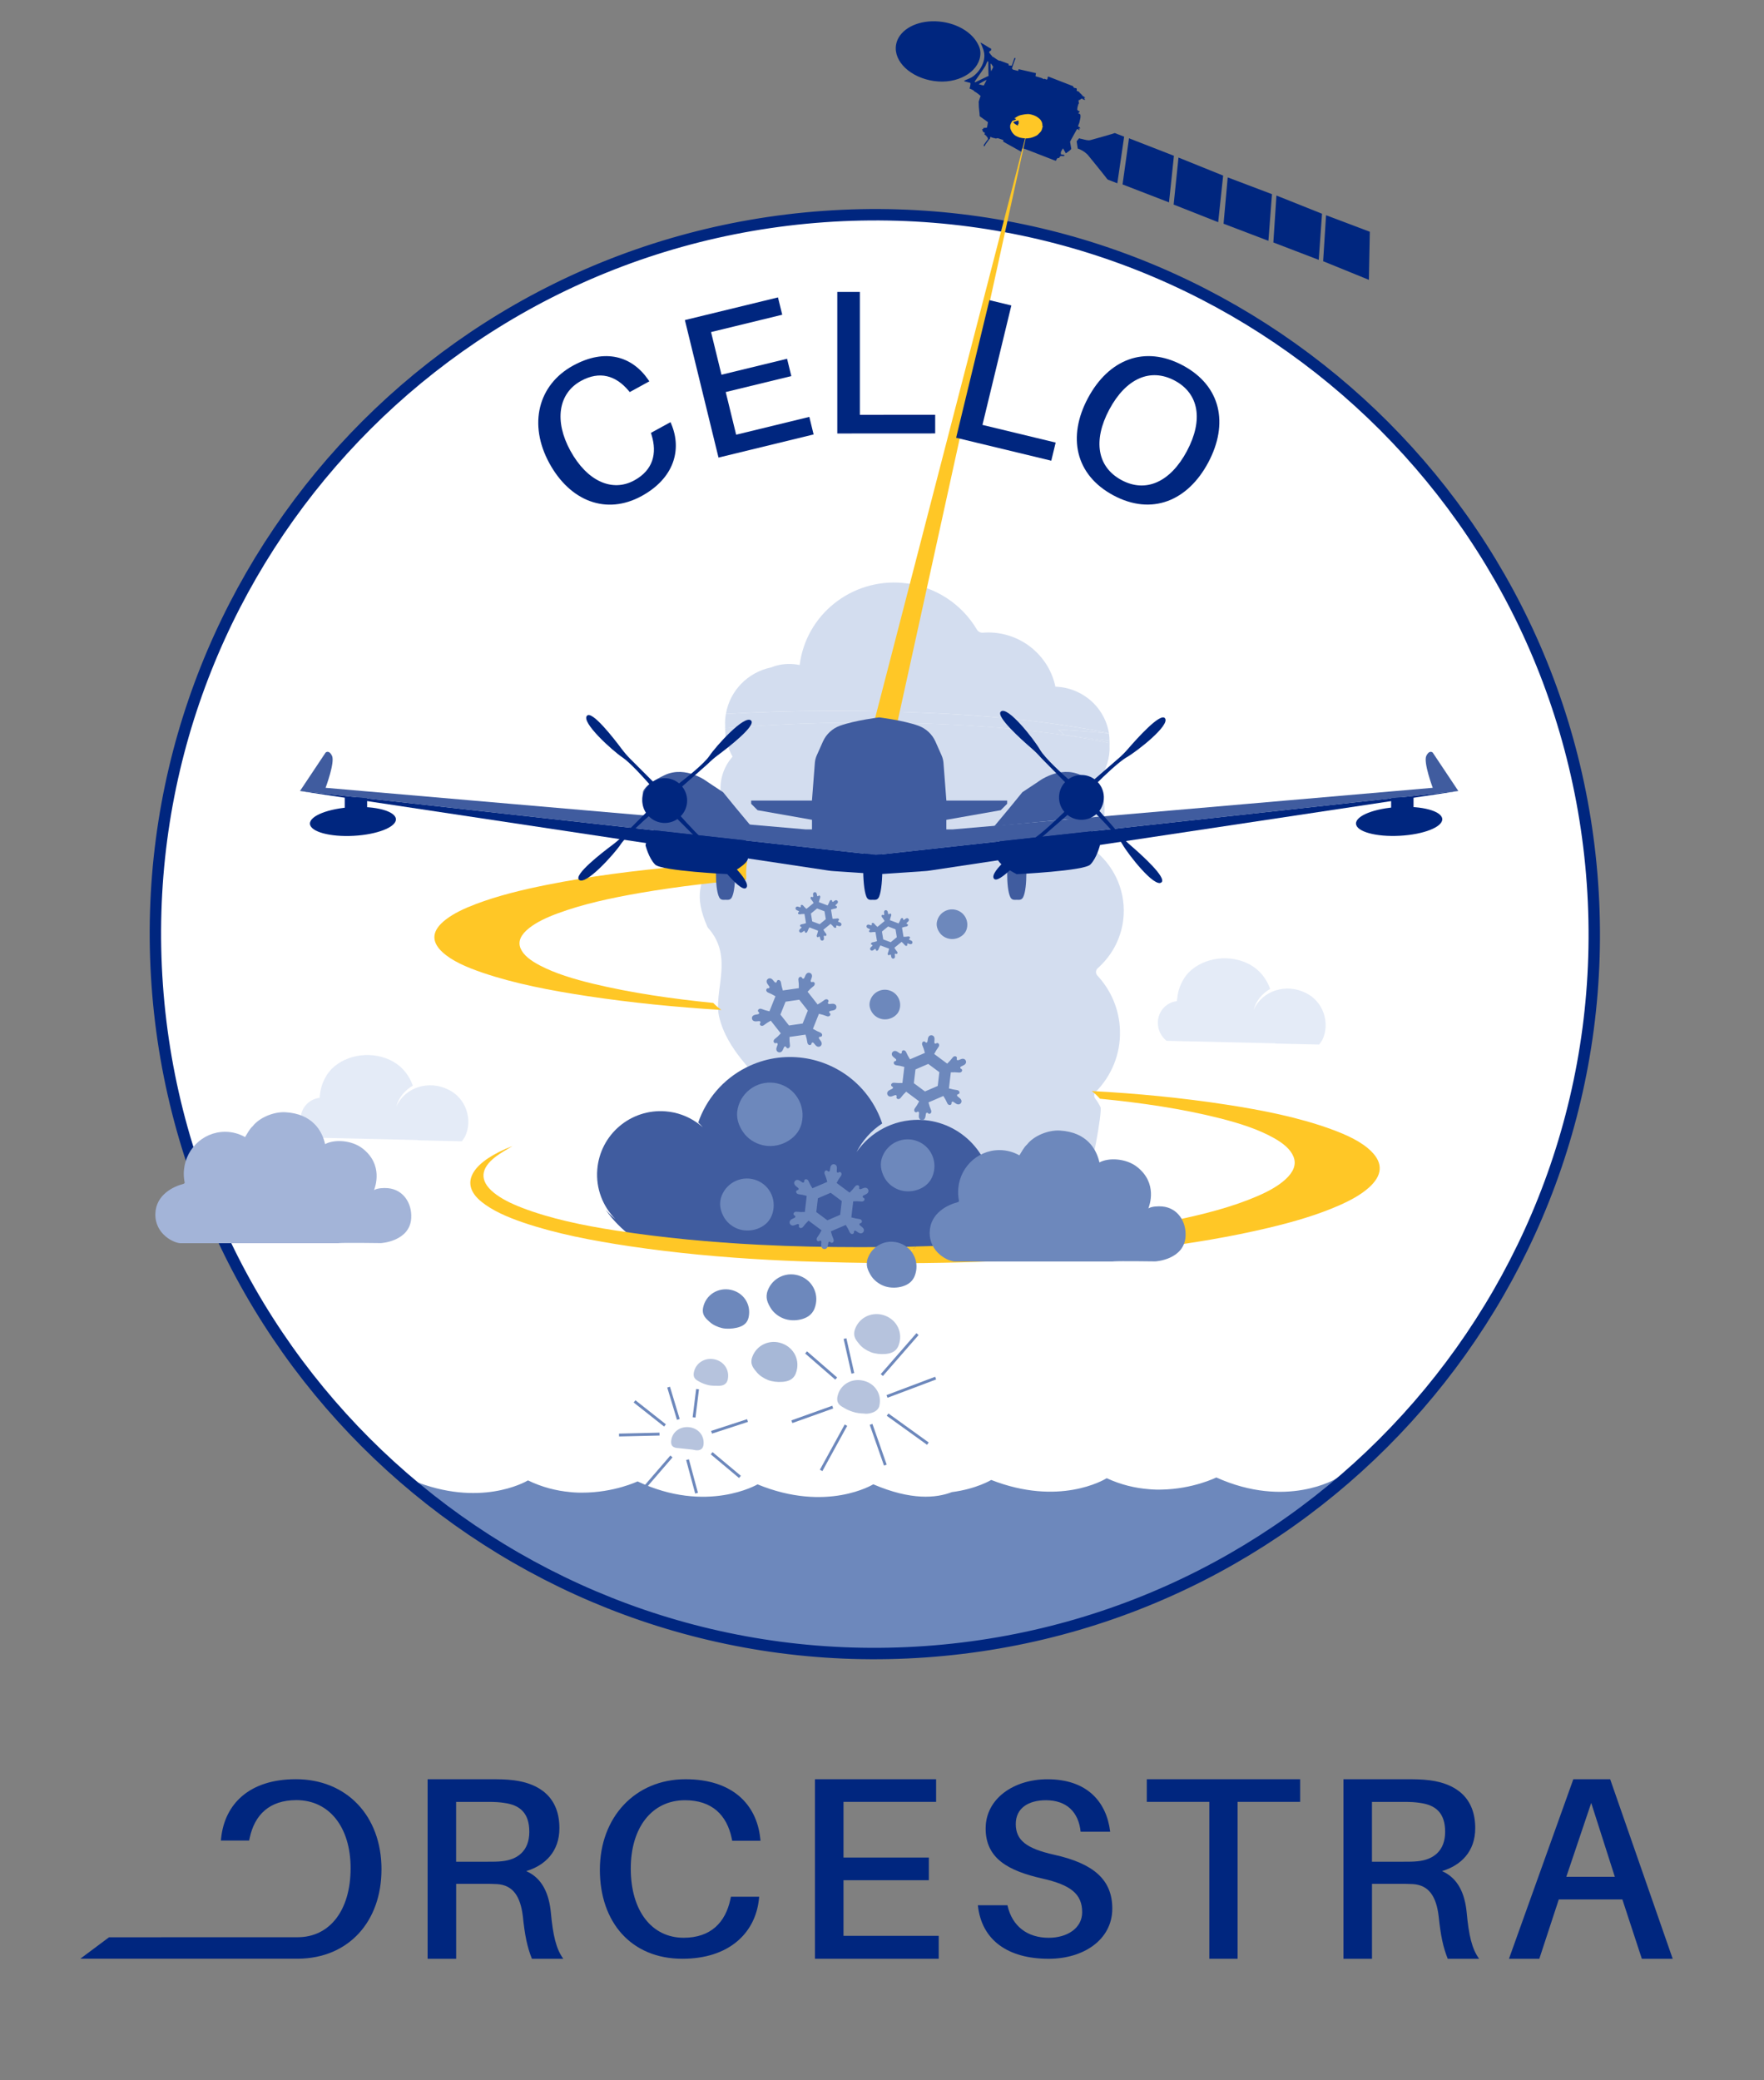 <?xml version="1.0" encoding="UTF-8"?><svg id="Ebene_1" xmlns="http://www.w3.org/2000/svg" xmlns:xlink="http://www.w3.org/1999/xlink" viewBox="0 0 619 730"><rect x="0" y="0" width="619" height="730" fill="#808080" stroke="none"/><defs><style>.cls-1{clip-path:url(#clippath);}.cls-2,.cls-3,.cls-4{fill:none;}.cls-2,.cls-5,.cls-6,.cls-7,.cls-8,.cls-9,.cls-10,.cls-11,.cls-12{stroke-width:0px;}.cls-13{clip-path:url(#clippath-1);}.cls-14{clip-path:url(#clippath-4);}.cls-15{clip-path:url(#clippath-3);}.cls-16{clip-path:url(#clippath-2);}.cls-17{clip-path:url(#clippath-7);}.cls-18{clip-path:url(#clippath-6);}.cls-19{clip-path:url(#clippath-5);}.cls-3{stroke:#00267f;stroke-width:4px;}.cls-3,.cls-4{stroke-miterlimit:10;}.cls-4{stroke:#6d88bc;}.cls-20{opacity:.6;}.cls-21{opacity:.5;}.cls-5{fill:#6d88bc;}.cls-6{fill:#405c9f;}.cls-7{fill:#d3ddef;}.cls-8{fill:#a3b4d8;}.cls-9{fill:#fff;}.cls-10{fill:#e4ebf7;}.cls-11{fill:#ffc726;}.cls-12{fill:#00267f;}</style><clipPath id="clippath"><rect class="cls-2" x="-32.13" y="-13.98" width="679.41" height="780"/></clipPath><clipPath id="clippath-1"><rect class="cls-2" x="-32.13" y="-13.98" width="679.41" height="780"/></clipPath><clipPath id="clippath-2"><rect class="cls-2" x="-32.13" y="-13.98" width="679.41" height="780"/></clipPath><clipPath id="clippath-3"><rect class="cls-2" x="235.5" y="500.81" width="11.4" height="8.15"/></clipPath><clipPath id="clippath-4"><rect class="cls-2" x="293.78" y="484.29" width="14.98" height="11.85"/></clipPath><clipPath id="clippath-5"><rect class="cls-2" x="299.72" y="461.14" width="16.14" height="14.05"/></clipPath><clipPath id="clippath-6"><rect class="cls-2" x="263.66" y="470.92" width="16.14" height="14.05"/></clipPath><clipPath id="clippath-7"><rect class="cls-2" x="243.41" y="476.87" width="12.11" height="9.46"/></clipPath></defs><g class="cls-1"><g class="cls-13"><g class="cls-16"><path class="cls-12" d="m197.67,687.38h-11.02c-1.64-4.11-2.46-8.03-3.19-14.97-.82-6.67-3.28-10.87-9.01-11.23-1.55-.09-3.1-.09-4.64-.09h-9.74v26.29h-10.02v-63h21.67c3.37,0,5.65,0,8.65.37,9.1,1.19,15.93,6.03,15.93,16.8,0,8.22-5.01,13.06-11.65,15.07,5.64,2.47,8.01,7.94,8.65,14.52.73,7.94,1.82,12.78,4.37,16.25m-27.13-34.06c2.55,0,4.1,0,5.64-.18,5.46-.55,9.56-3.65,9.56-10.32s-3.37-9.4-8.74-10.13c-1.64-.27-3.28-.37-5.83-.37h-11.11v21h10.47Z"/><path class="cls-12" d="m266.77,645.09l.09.88h-9.92l-.18-.88c-1.73-8.16-6.92-13.34-16.39-13.34-11.65,0-19.03,9.65-19.03,23.96,0,15,7.47,24.3,18.57,24.3,9.47,0,14.66-5.35,16.39-13.51l.18-.88h9.92l-.09.88c-1.27,11.85-10.47,20.88-26.86,20.88-17.94,0-28.95-12.81-28.95-31.24s12.38-31.76,30.05-31.76c16.39,0,24.95,8.77,26.22,20.71"/><polygon class="cls-12" points="329.4 687.38 285.97 687.38 285.97 624.38 328.49 624.38 328.49 632.32 295.99 632.32 295.99 651.86 325.94 651.86 325.94 659.81 295.99 659.81 295.99 679.34 329.4 679.34 329.4 687.38"/><path class="cls-12" d="m133.87,656.04c0-18.98-12.38-31.67-30.05-31.67-16.39,0-24.95,8.75-26.22,20.64l-.09.88h9.92l.18-.88c1.73-8.14,6.92-13.3,16.39-13.3,11.65,0,19.03,9.62,19.03,23.88,0,14.96-7.46,24.23-18.57,24.23l-66.2.02-10.07,7.52h76.43c17.76-.16,29.24-13.07,29.24-31.33"/><path class="cls-12" d="m389.58,642.8h-10.38c-.73-6.93-4.92-11.05-12.2-11.05-5.92,0-10.56,2.63-10.56,8.34s3.73,8.6,13.48,10.79c13.84,3.07,20.39,8.77,20.39,18.87,0,10.97-10.11,17.64-22.31,17.64-14.39,0-23.58-6.58-24.86-18.78h10.38c1.64,7.46,7.1,11.41,14.48,11.41,6.55,0,11.74-3.42,11.74-8.95,0-6.32-3.83-9.57-14.02-11.85-11.93-2.72-19.85-7.02-19.85-17.55s9.92-17.28,21.67-17.28c13.93,0,20.76,7.9,22.03,18.42"/><polygon class="cls-12" points="434.28 632.32 434.28 687.38 424.36 687.38 424.36 632.32 402.42 632.32 402.42 624.38 456.23 624.38 456.23 632.32 434.28 632.32"/><path class="cls-12" d="m519.04,687.38h-11.02c-1.64-4.11-2.46-8.03-3.19-14.97-.82-6.67-3.28-10.87-9.01-11.23-1.55-.09-3.1-.09-4.64-.09h-9.74v26.29h-10.02v-63h21.67c3.37,0,5.65,0,8.65.37,9.11,1.19,15.93,6.03,15.93,16.8,0,8.22-5.01,13.06-11.65,15.07,5.65,2.47,8.01,7.94,8.65,14.52.73,7.94,1.82,12.78,4.37,16.25m-27.13-34.06c2.55,0,4.1,0,5.64-.18,5.46-.55,9.56-3.65,9.56-10.32s-3.37-9.4-8.74-10.13c-1.64-.27-3.28-.37-5.83-.37h-11.11v21h10.47Z"/><path class="cls-12" d="m546.99,666.56l-6.83,20.82h-10.65l22.58-63h12.93l21.94,63h-10.83l-6.83-20.82h-22.31Zm19.67-7.94l-8.29-25.93-8.74,25.93h17.03Z"/><path class="cls-9" d="m559.39,310.17c-9.86-139.07-130.6-243.82-269.67-233.96C150.65,86.07,45.9,206.8,55.76,345.88c4.44,62.56,31.32,118.17,72.2,159.53,1.58,1.3,3.07,2.71,4.27,4.22,49.73,47.98,118.84,75.48,193.2,70.21,139.07-9.86,243.82-130.6,233.96-269.67"/><path class="cls-5" d="m325.43,579.84c56.09-3.98,106.6-26,146.26-59.98-.91-.31-1.83-.64-2.76-1,0,0-17.47,10.73-42.12-.38,0,0-8.15,4.08-19.33,4.26-1.03.03-2.11.02-3.26-.06-.21-.01-.42-.03-.63-.05-.17-.01-.33-.02-.5-.04-4.64-.37-9.65-1.49-14.73-3.85-1.1.68-16.8,9.9-40.53.61,0,0-5.16,3.16-13.82,4.27-5.48,2.13-14.32,2.95-27.57-2.74,0,0-16.25,10.04-40.61.02,0,0-17.75,10.45-42.1-1.04,0,0-8.25,3.96-19.44,3.95-1.03.02-2.11-.02-3.26-.11-.21-.01-.42-.04-.63-.06-.17-.02-.33-.03-.5-.05-4.63-.44-9.61-1.64-14.62-4.08-1.12.66-17.06,9.64-40.54-.02,0,0-.35.21-1,.52,48.62,41.5,112.91,64.69,181.71,59.82"/><path class="cls-3" d="m55.17,345.67c9.86,139.07,130.6,243.82,269.67,233.96,139.07-9.86,243.82-130.6,233.96-269.67-9.86-139.07-130.6-243.82-269.67-233.96C150.06,85.87,45.31,206.6,55.17,345.67Z"/><path class="cls-7" d="m339.6,254.58c-4.57-.28-9.16-.49-13.77-.64-8.77-.3-17.6-.4-26.47-.36-12.08.06-24.16.49-36.21,1.32-2.91.2-5.81.43-8.7.68-.02,3.58.92,6.97,2.6,9.91-.05.08-.09.17-.15.24-.74.85-1.39,1.76-1.93,2.73-1.61,2.86-2.29,6.02-2.12,9.12-.32,5.34,1.94,10.68,6.35,14.21-3.78,2.48-6.96,5.82-9.19,9.76-4.25,7.53-6.58,12.79-1.82,23.61.08.19.2.37.34.53,9.12,10.24,1.74,22.2,3.81,31.07,2.8,12.04,13.14,19.8,13.84,22.95.16.72-.18,1.43-.81,1.87-3.46,2.42-6.44,5.61-8.64,9.51l-2.02,3.59c-.71,1.26,4.3,9.77,5.82,9.73l123.23,12.34c.68-.02-2.59-2.31-2.23-2.85,1.16-1.73,5.41-23.87,4.63-25.42-.51-1.03-1.12-2.01-1.82-2.94-.54-.72-.49-1.71.15-2.36,5.46-5.54,8.75-13.16,8.52-21.5-.2-7.46-3.18-14.21-7.92-19.32-.71-.76-.65-1.92.13-2.61,5.21-4.62,8.65-11.18,9.08-18.64.53-9.35-3.8-17.86-10.81-23.17-.9-.68-1-1.9-.26-2.74,1.53-1.72,2.71-3.73,3.47-5.96h.55c.3-1.44.39-2.86.32-4.25.17-2.42-.19-4.8-1-7.01-.42-1.15-.96-2.26-1.6-3.31,0-.02-.01-.04-.02-.05.06-.1.1-.2.17-.3,2.45-3.02,4-6.79,4.23-10.95.03-.6.01-1.2-.01-1.79,0-.04,0-.08.01-.12.01-.22.01-.44.02-.67-3.76-.83-7.64-1.54-11.6-2.17-12.5-1.98-25.25-3.26-38.17-4.04"/><path class="cls-6" d="m348.05,416.28c-1.55-14.34-14.44-24.71-28.78-23.15-2.34.25-4.56.81-6.65,1.62-.87.34-1.72.72-2.54,1.15-3.84,1.99-7.09,4.88-9.5,8.38,2.07-4.05,5.17-7.52,8.99-10.02-.52-1.57-1.16-3.12-1.93-4.64-3.66-7.24-9.56-12.6-16.42-15.68-2.98-1.34-6.14-2.25-9.38-2.69-6.62-.91-13.58.11-20,3.36-8.23,4.17-14.04,11.23-16.83,19.31.57.53,1.1,1.1,1.61,1.68-.55-.49-1.12-.95-1.71-1.39-.18-.13-.36-.25-.54-.38-3.1-2.13-6.77-3.51-10.79-3.83-12.26-.99-23,8.13-23.99,20.39-.55,6.72,1.96,12.98,6.35,17.43-1.27-.99-2.41-2.11-3.44-3.34,5.28,7.88,13.8,12.61,13.8,12.61l112.31,1.56c.97,0,3.91-2.75,6.55-7.06-.23.32-.44.65-.69.95,2.84-4.72,4.22-10.36,3.58-16.26"/><path class="cls-10" d="m162.07,400.49c.41-.51.77-1.05,1.1-1.62,2.86-5.89.35-13.57-5.87-16.51-6.81-3.39-15.15-.88-18.22,5.95.8-3.15,2.99-5.71,5.78-7.33-1.2-3.49-3.6-6.55-6.86-8.41-6.84-3.89-16.26-2.86-21.72,2.63-1.22,1.28-2.17,2.81-2.86,4.46-.08.19-.17.38-.24.58-.14.37-.26.76-.37,1.14-.02.07-.04.14-.06.21-.38,1.42-.57,2.9-.55,4.38-.02-.68,0-1.34.05-1.99-.06.43-.12.86-.15,1.29-3.78.45-6.67,3.68-6.64,7.66.02,2.53,1.21,4.79,3.05,6.26l33.18.76s.07-.07.11-.1c.03.04.06.07.09.11l4.74.11v.08s15.44.35,15.44.35Z"/><path class="cls-10" d="m462.91,366.55c.41-.51.77-1.05,1.1-1.62,2.86-5.89.35-13.57-5.87-16.51-6.81-3.39-15.15-.88-18.22,5.95.8-3.15,2.99-5.71,5.78-7.33-1.2-3.49-3.6-6.55-6.86-8.41-6.84-3.89-16.26-2.86-21.72,2.63-1.23,1.28-2.17,2.81-2.86,4.46-.08.19-.17.38-.24.58-.14.37-.26.76-.37,1.14-.02.07-.04.14-.06.21-.38,1.42-.57,2.9-.55,4.38-.02-.68,0-1.34.05-1.99-.06.43-.12.86-.15,1.29-3.78.45-6.67,3.68-6.64,7.66.02,2.53,1.21,4.79,3.05,6.26l33.18.76s.07-.07.11-.1c.03.04.06.07.08.11l4.74.11v.08l15.44.35Z"/><path class="cls-11" d="m261.87,305.04c.05-.93.17-1.83.32-2.73-.8.05-1.61.08-2.41.13-3.2.2-6.4.41-9.6.65-3.95.3-7.89.63-11.82.99-15.78,1.44-31.35,3.42-46.49,6.44-8.76,1.75-17.21,3.83-24.85,6.72-4.07,1.54-7.76,3.27-10.57,5.44-4.94,3.8-5.32,7.63-1.21,11.44,3.34,3.09,8.48,5.32,14.15,7.25,11.21,3.81,23.76,6.23,36.73,8.19,15.34,2.32,31.05,3.88,47.01,4.86-1.05-.75-2-1.58-2.84-2.46-14.54-1.47-28.72-3.51-42.08-6.72-6.93-1.67-13.45-3.65-18.8-6.46-3.22-1.69-5.75-3.6-6.74-5.97-1.06-2.54.21-4.88,2.98-7.1,2.61-2.08,6.12-3.73,10.02-5.17,8.84-3.28,18.71-5.41,28.89-7.18,3.48-.6,6.99-1.15,10.51-1.65,6.7-.96,13.47-1.76,20.28-2.42,2.16-.21,4.33-.39,6.49-.58,0-.39,0-.78.02-1.18-.04-.82-.05-1.65,0-2.48"/><path class="cls-11" d="m372.15,434.25c-.44.05-.89.09-1.33.13-1.14,1.64-2.02,3.46-2.53,5.45.97-2.15,2.29-4.01,3.86-5.58"/><path class="cls-7" d="m300.91,249.47c3.03.03,6.07.1,9.1.17,4.29.11,8.58.25,12.87.42,1.8.07,3.6.15,5.39.23,2.96.13,5.9.3,8.84.48,12.57.78,24.94,2.03,37.02,3.86,5.12.78,10.15,1.65,15.01,2.7-.79-4.93-3.47-9.28-7.33-12.25-3.04-2.34-6.8-3.84-10.94-4.08-.17-.01-.34,0-.52,0-2.07-10.04-10.6-17.99-21.47-18.96-1.35-.12-2.68-.12-3.99-.01-.87.07-1.68-.39-2.1-1.11-5.3-8.96-14.75-15.36-26.01-16.36-18.06-1.61-33.99,11.22-36.17,28.82-.67-.14-1.36-.25-2.07-.31-2.83-.26-5.56.18-8.01,1.16-.03,0-.06.02-.08.02-8.01,1.71-14.35,8.09-15.72,16.27,11.74-.69,23.49-1.03,35.24-1.08,3.65-.02,7.3,0,10.95.03"/><path class="cls-7" d="m371.41,256.04c5.96.32,11.87.78,17.73,1.39,0-.03,0-.06-.01-.09-4.86-1.05-9.89-1.92-15.01-2.7-12.08-1.84-24.45-3.08-37.02-3.86-2.94-.18-5.88-.35-8.83-.48-1.79-.08-3.59-.15-5.39-.23-4.28-.17-8.57-.31-12.87-.42-3.03-.08-6.06-.14-9.1-.17-3.65-.04-7.3-.05-10.95-.03-11.75.05-23.5.39-35.24,1.08-.12.71-.21,1.43-.26,2.16-.04.66-.03,1.32,0,1.97-.02.31-.01.62-.02.94,2.89-.25,5.79-.48,8.7-.68,12.05-.83,24.13-1.27,36.21-1.32,8.88-.04,17.71.06,26.47.36,4.61.16,9.2.37,13.77.64,12.92.78,25.67,2.06,38.17,4.04,3.96.63,7.84,1.33,11.6,2.17,0-.27-.01-.54-.02-.81-5.2-.85-10.51-1.5-15.9-2.04-.61-.69-1.29-1.33-2.04-1.91"/><path class="cls-7" d="m389.35,259.98c-.02-.86-.08-1.72-.21-2.56-5.86-.6-11.77-1.06-17.73-1.39.75.58,1.43,1.22,2.04,1.91"/><path class="cls-11" d="m284.35,437.47c-6.05-.14-12.07-.35-18.07-.66-16.96-.86-33.7-2.43-50.15-4.98-11.75-1.82-23.06-4.18-33-8.01-3.83-1.48-7.27-3.17-9.89-5.31-5.04-4.13-4.79-8.52.91-12.76,1.69-1.26,3.76-2.38,5.66-3.56-13.36,5.14-19.35,12.73-10.79,19.6,3.79,3.04,8.91,5.3,14.57,7.23,11.51,3.92,24.28,6.37,37.45,8.33,15.9,2.36,32.15,3.88,48.65,4.76,3.85.2,7.72.38,11.59.52,2.35.08,4.71.15,7.07.22,5.62.16,11.24.29,16.88.36,3.97.05,7.95.09,11.93.08.03,0,.06,0,.1,0,.76-2.37,2.25-4.41,4.24-5.86-.81.02-1.62.05-2.43.07-11.64.22-23.21.23-34.71-.03"/><path class="cls-11" d="m481.23,404.07c-3.41-3.4-8.58-5.8-14.29-7.87-11.27-4.09-23.85-6.6-36.83-8.59-15.36-2.36-31.06-3.88-47.01-4.74,1.06.83,2.03,1.73,2.89,2.7,14.54,1.43,28.73,3.49,42.13,6.88,6.95,1.76,13.5,3.88,18.91,6.92,3.25,1.83,5.82,3.92,6.87,6.55,1.12,2.81-.09,5.44-2.81,7.94-2.56,2.35-6.02,4.24-9.87,5.9-8.73,3.77-18.53,6.29-28.64,8.4-3.46.72-6.94,1.38-10.44,1.99-1.79.31-3.58.61-5.38.9-4.9.78-9.83,1.47-14.79,2.08-3.27.4-6.55.76-9.83,1.11-1.56,1.57-2.89,3.43-3.86,5.58.51-1.99,1.39-3.81,2.53-5.45-2.07.21-4.14.42-6.21.61-14.34,1.31-28.72,2.11-43.12,2.44-1.9,1.45-3.34,3.49-4.06,5.86,4.55-.01,9.11-.07,13.66-.15,15.56-.29,31.12-1.02,46.64-2.32,3.19-.26,6.37-.55,9.56-.86,3.93-.39,7.85-.81,11.76-1.27,1.71-.2,3.41-.41,5.12-.62,13.95-1.75,27.71-4.02,41.1-7.21,8.69-2.07,17.07-4.51,24.62-7.83,4.02-1.77,7.66-3.76,10.41-6.2,4.84-4.3,5.13-8.57.93-12.76"/><path class="cls-8" d="m118.9,436.24c2.35-.18,14.72,0,14.72,0,.14.02,10.22-.61,10.68-8.79.3-5.31-2.86-10-8.16-10.49-1.39-.13-3.76-.05-4.88.69.37-1.06,3.34-8.84-3.98-14.58-3.92-3.07-10.07-3.29-13.2-1.56-1.01-4.61-4.4-10.63-13.87-11.19-4.12-.25-9.17,1.85-11.52,4.88-1.2,1.08-1.95,2.68-2.69,3.83-2.08-1.18-4.47-1.85-7.02-1.85-8.01,0-14.49,6.61-14.49,14.76,0,1.05.11,2.08.32,3.08-.07.22-.19.37-.49.45-3.38.87-9.6,3.74-9.8,10.45-.22,7.2,6.64,10.45,9.01,10.36h55.37Z"/><path class="cls-5" d="m390.62,442.66c2.35-.18,14.72,0,14.72,0,.14.02,10.22-.61,10.68-8.79.3-5.31-2.86-10-8.16-10.49-1.39-.13-3.76-.05-4.88.69.37-1.06,3.34-8.84-3.98-14.58-3.92-3.07-10.07-3.29-13.2-1.56-1.01-4.61-4.4-10.63-13.87-11.19-4.12-.25-9.17,1.85-11.52,4.88-1.2,1.08-1.95,2.68-2.69,3.83-2.08-1.18-4.47-1.85-7.02-1.85-8.01,0-14.49,6.61-14.49,14.76,0,1.05.11,2.08.32,3.08-.07.22-.19.37-.49.45-3.38.87-9.6,3.74-9.8,10.45-.22,7.2,6.64,10.45,9.01,10.36h55.37Z"/><polygon class="cls-12" points="393.91 64.72 396.17 48.53 411.94 54.67 410.21 71.02 393.91 64.72"/><polygon class="cls-12" points="413.54 55.29 411.84 71.79 427.47 77.97 429.21 61.62 413.54 55.29"/><polygon class="cls-12" points="430.81 62.25 446.35 68.14 445.09 84.51 429.36 78.51 430.81 62.25"/><polygon class="cls-12" points="446.83 85.09 447.91 68.62 463.91 75.01 462.75 91.19 446.83 85.09"/><polygon class="cls-12" points="465.32 75.53 480.68 81.33 480.35 98.2 464.3 91.67 465.32 75.53"/><path class="cls-12" d="m378.19,52.14c.4.09.75.27,1.12.46.53.27,1.04.56,1.5.93.29.23.57.47.83.73.16.16,6.39,7.85,6.75,8.4.11.17.27.34.5.43,1.06.4,2.12.82,3.19,1.23.02-.08,2.35-15.98,2.39-16.36-1.1-.43-2.18-.85-3.28-1.27-.14.12-8.04,2.35-8.35,2.42-.28.07-.57.13-.86.13-.73,0-2.62-.57-2.89-.58-.13,0-.26-.1-.4-.16l-.89,1.07.39,2.56Z"/><path class="cls-12" d="m375.49,49.74c.16-.4,2.35-4.25,2.4-4.37.08-.03.14-.06.2-.09.05.05.08.09.11.13.05-.02.09-.04.13-.06.11.17.23.34.53.27-.13-.21-.23-.38-.37-.61.21.06.35.1.49.14.02-.06.04-.11.07-.17-.11-.14-.21-.29-.35-.47-.11-.03-.27-.07-.42-.11.06-.2.11-.38.16-.56.13-.36.32-.71.38-1.09.1-.61.33-1.21.34-1.84,0-.29.01-.55-.16-.86-.19-.07-.41-.16-.61-.24.03-.06.11-.14.12-.23.02-.13.26-.05.2-.23.05-.02.1-.04.16-.07-.05-.12-.09-.21-.14-.3-.14-.02-.28-.05-.43-.08-.05-.12-.11-.24-.15-.35-.07,0-.12.01-.16.02.06-.39.05-.8.18-1.16.15-.38.12-.84.46-1.19-.05-.19-.12-.4-.18-.62.03-.1.12-.2.02-.32.05-.08.1-.16.17-.28.07.04.14.09.19.12.3-.11.37-.5.73-.43,0-.07-.01-.12-.02-.17.11.04.21.07.3.11-.01.04-.03.08-.04.12.07,0,.13,0,.19,0-.01.05-.02.08-.03.11.25.07.48.13.73.2.02-.06.04-.14.06-.23-.07-.05-.13-.09-.18-.14-.08-.09-.16-.19-.23-.29,0,0,.02-.05.05-.1.08.04.15.08.25.14.04-.07.07-.14.08-.17-.2-.43-.67-.41-.96-.68.06-.07.1-.12.14-.17-.11-.07-.24-.12-.36-.12-.08-.27-.24-.47-.53-.55-.03,0-.04-.08-.06-.12-.11-.22-.26-.38-.49-.51-.2-.12-.45-.11-.65-.26-.03-.31.17-.63-.08-.87-.3-.06-.57-.12-.85-.18-.07-.09-.15-.16-.21-.26-.06-.1-.1-.21-.14-.32-2.71-1.05-5.42-2.11-8.13-3.16-.21-.08-.44-.15-.65-.22-.07.27-.2.54-.15.83-.1.09-.18.17-.29.28-.15-.07-.3-.14-.45-.19-.14-.06-.29-.11-.46-.17,0,.08-.01.11-.01.15-.07.02-.15.11-.21-.03,0-.02-.07-.02-.11-.03-.19-.11-.37-.26-.57-.31-.32-.09-.63-.18-.94-.28-.38-.12-.77-.22-1.17-.33-.02-.4.12-.74.15-1.1-.21-.04-5.85-1.36-6.11-1.4-.05.22-.09.4-.14.62-.4-.14-1.74-.4-1.89-.5-.1-.12-.2-.24-.28-.34,0-.25.57-1.83.78-2.4.14-.41.31-.8.46-1.19-.07-.05-.13-.11-.2-.16-.06.03-.13.05-.19.08,0,.07-.51,1.44-.67,1.91l-.25.72c-.11-.02-1,.05-1.11-.09-.05-.08,0-.43,0-.5-.15-.04-2.92-1.08-3.1-1.16-.07.03-.13.06-.19.08-.05-.05-.66-.34-.67-.38-.36-.2-1.29-.86-1.43-.99,0,.01-.01.03-.02.04-.1-.04-.19-.08-.29-.12,0-.11-.61-.8-.71-.85,0-.03,0-.08,0-.14-.12-.02-.42-.39-.45-.55.07-.12.13-.25.2-.39.12-.05.26-.11.42-.18.05-.2.1-.42.14-.62-.04-.04-.05-.06-.06-.06-.56-.24-3.09-1.92-3.75-2.2-.06-.03,1.14,2.17,1.35,3.89.47,3.81-2.65,7.65-5.08,8.68-1.27.54-2.38.92-1.83,1.08.08.06,1.95.49,2.02.54,0,.06.05.27.07.32-.03.21-.17,1.33-.36,1.65.13.03,1.16.48,1.46.69.05.04.08.12.11.18.05.11.3.24.34.26.55.25,1.87,1.32,1.98,1.5-.08.14-.58,1.66-.59,1.78-.01.18-.15.35-.05.53,0,.19.02.38.01.58-.02.84.11,1.67.18,2.5.04.46.13.93.11,1.39,0,.25.09.41.25.49.33.17,2.5,1.81,2.67,1.9-.06.65-.2,1.29-.37,1.96-.4.03-.79.06-1.18.09-.05.12-.09.25-.13.35-.13.06-.22.1-.32.14-.13.1-.03.21.03.24.11.06.17.14.15.23-.05.19.1.29.11.39.24.12.44.22.61.32-.04.23-.08.43-.12.62.11.06.19.11.28.16.18.08.72.82.76.83.1.13.23.59.2.69-.03.01-.06.02-.08.04-.17.23-.34.47-.51.7-.29.4-.58.8-.87,1.21,0,.16,0,.34,0,.53.16-.07.28-.12.34-.15.07-.18.11-.33.19-.46.13-.23.32-.41.46-.63.11-.16.23-.32.34-.47.12-.17.3-.31.36-.49.08-.22.28-.27.4-.42.02-.02.04-.04.06-.06.11-.16-.01-.38.12-.54.08-.04.18-.08.27-.12.01-.04.03-.08.05-.12-.01.04-.03.08-.05.12.08.09.15.18.22.26.11,0,.2,0,.29,0,.19.18.45.12.67.19.38.22.75.13,1.14,0,.38.13.76.26,1.15.39.28.09.55.19.83.29-.01.07-.04.13-.04.2,0,.07.01.13.02.2-.02.03-.05.06-.09.12,2.13,1.19,4.24,2.37,6.35,3.54,0,0,.03-.01.06-.03,0-.03.21-.83.26-1.09.07.04.14.08.23.13.11-.17.62-.04.88.07,3.36,1.3,6.72,2.61,10.08,3.91.09.04.19.05.29.08.11.06.22.11.35.18.09-.16.16-.3.25-.42.15-.21.22-.49.48-.62.19.11.36.06.53-.05-.04-.27.46-.6.54-.61.14.02.92.03,1.08.01.13-.04.2-.13.17-.27-.09-.23-.6-.22-.65-.22-.19-.03-.38-.08-.57-.11-.06-.2-.03-.71-.04-.76.07-.24.58-1.1.76-1.36.11.24.85,1.56.99,1.76.07,0,1.9-1.31,1.85-1.5.01-.04.03-.08.05-.12m-30.69-22.19c-.07.03-1.24-.26-1.75-.43,0-.15,2.57-1.49,2.72-1.56.04.09-.88,1.78-.97,1.98m1.71-3.38c-.1.04-4.24,2.05-4.73,2.28-.15-.03-.22-.29-.12-.35.16-.28,3.4-4.77,3.72-5.43.01-.02.69-1.77.82-1.63l.19.21c0,.15-.01,4.71.11,4.91m.92-1.63c-.16-.09-.33-2.58-.2-2.7.49.4.5.7.92,1.18-.03.18-.66,1.41-.72,1.52"/><path class="cls-11" d="m365.91,44.31c-.07.26-.16.52-.21.78-.12.69-.51,1.2-1.01,1.66-.17.16-.32.35-.49.5-.17.14-.36.28-.56.38-.66.31-1.31.61-2.04.77-.65.14-1.29.2-1.95.15-1.46-.11-2.15-.27-3.29-.92-.32-.18-.55-.44-.79-.69-.48-.49-.77-1.13-1-1.77-.13-.36-.07-.78-.09-1.18.15-.49.36-.96.64-1.4.12-.19.23-.24.43-.3.33-.1.72-.12.98-.4.03-.03.04-.08.06-.11-.17-.06-.34-.13-.62-.23.44-.29.77-.56,1.14-.75.37-.19.77-.35,1.18-.43.68-.13,1.36-.29,2.06-.32.29-.01.56-.04.85,0,1.11.21,2.17.52,3.09,1.25.25.2.54.4.73.63.5.62.83,1.33.76,2.17,0,.06.08.12.12.19m-10.37-1.45c.37.62.92.82,1.39,1.12.16.11.41.13.29-.25-.03-.09.24-.25.25-.38.01-.34-.05-.68-.08-1.08-.64.2-1.21.38-1.84.58"/><path class="cls-12" d="m327.74,28.43c8.17,1.18,15.42-3,16.22-8.73.27-1.92-.2-3.35-1.29-5.08-2.15-3.42-6.6-6.16-12.03-6.94-6.73-.97-12.84,1.37-15.24,5.42-.52.87-.86,1.82-1,2.83-.8,5.73,5.17,11.33,13.34,12.5"/><polygon class="cls-11" points="304.03 263.78 360.86 44.17 312.21 265.74 304.03 263.78"/><path class="cls-12" d="m506.1,287.42c.15,2.79-6.5,5.42-14.86,5.87-8.36.46-15.26-1.43-15.41-4.22-.15-2.79,6.5-5.42,14.86-5.87,8.36-.46,15.26,1.43,15.41,4.22"/><path class="cls-12" d="m108.76,289.1c.15,2.78,7.03,4.67,15.36,4.21s14.96-3.08,14.81-5.86c-.15-2.78-7.03-4.67-15.36-4.21-8.33.46-14.96,3.08-14.81,5.86"/><rect class="cls-12" x="120.97" y="279.82" width="7.86" height="5.61"/><rect class="cls-12" x="488.16" y="279.82" width="7.86" height="5.61"/><path class="cls-12" d="m309.62,304.53c0,3.72-.29,8.06-1.12,10.11-.56,1.36-1.5,1.12-2.25,1.12s-1.69.26-2.24-1.12c-.83-2.05-1.12-6.4-1.12-10.11s.23-9.21,1.12-11.23c.54-1.21,1.55-1.12,2.24-1.12s1.71-.07,2.25,1.12c.9,2.01,1.12,7.33,1.12,11.23"/><path class="cls-6" d="m257.96,306.67c0,3.01-.29,6.53-1.12,8.18-.56,1.11-1.5.91-2.25.91s-1.69.21-2.24-.91c-.83-1.66-1.12-5.19-1.12-8.18s.23-7.46,1.12-9.09c.54-.98,1.55-.91,2.24-.91s1.71-.06,2.25.91c.9,1.63,1.12,5.94,1.12,9.09"/><path class="cls-6" d="m360.15,306.67c0,3.01-.29,6.53-1.12,8.18-.56,1.11-1.5.91-2.25.91s-1.69.21-2.24-.91c-.83-1.66-1.12-5.19-1.12-8.18s.23-7.46,1.12-9.09c.54-.98,1.55-.91,2.24-.91s1.71-.06,2.25.91c.9,1.63,1.12,5.94,1.12,9.09"/><path class="cls-6" d="m225.61,278s0-2.39,7.57-5.97c7.57-3.58,15.14,2.39,15.14,2.39l5.41,3.58,4.24,5.2,5.61,6.74-24.99-2.39s-15.14,2.39-12.97-9.55"/><path class="cls-12" d="m229.89,293.3l-1.12-4.49,33.69,1.12s-2.25-1.12-1.12,3.37c1.12,4.49,1.12,5.62,1.12,7.86s-6.74,5.61-6.74,5.61c0,0-23.58-1.12-25.83-3.37-2.25-2.25-3.37-6.74-3.37-6.74,0,0,0-2.25,3.37-3.37"/><path class="cls-6" d="m386.88,278s0-2.39-7.57-5.97c-7.57-3.58-15.14,2.39-15.14,2.39l-5.41,3.58-4.24,5.2-5.61,6.74,24.99-2.39s15.14,2.39,12.97-9.55"/><path class="cls-12" d="m382.6,293.3l1.12-4.49-33.69,1.12s2.25-1.12,1.12,3.37c-1.12,4.49-1.12,5.62-1.12,7.86s6.74,5.61,6.74,5.61c0,0,23.58-1.12,25.83-3.37,2.25-2.25,3.37-6.74,3.37-6.74,0,0,0-2.25-3.37-3.37"/><path class="cls-6" d="m511.74,277.58l-8.98-13.47s-1.12-1.12-2.25,1.12c-1.12,2.25,2.25,11.23,2.25,11.23l-168.43,14.6h-2.25v-3.37l19.09-3.37,2.25-2.25v-1.12h-21.33l-1.02-13.25c-.07-.89-.29-1.76-.65-2.58l-2.15-4.85c-1.16-2.61-3.33-4.63-6.02-5.6-5.31-1.9-13.74-2.92-13.74-2.92,0,0-8.42,1.02-13.74,2.92-2.69.96-4.86,2.99-6.02,5.6l-2.16,4.85c-.36.82-.58,1.69-.65,2.58l-1.02,13.25h-21.33v1.12l2.25,2.25,19.09,3.37v3.37h-2.25l-168.43-14.6s3.37-8.98,2.25-11.23c-1.12-2.25-2.25-1.12-2.25-1.12l-8.98,13.47,202.12,22.46,204.37-22.46Z"/><path class="cls-12" d="m292.75,305.71l15.75,1.07,15.75-1.07c.73-.04,1.46-.11,2.18-.23l185.32-27.9-204.37,22.46-202.12-22.46,185.32,27.9c.72.11,1.45.19,2.18.23"/><path class="cls-12" d="m249.5,296.97c-2.81-1.87-8.73-8.41-10.62-10.54,1.38-1.42,2.24-3.35,2.24-5.49,0-1.87-.66-3.58-1.75-4.93l9-7.94c1.09-1.09,2.26-2.1,3.49-3.02,4.04-3.02,13.49-10.4,11.71-12.18-2.25-2.25-12.35,8.98-14.6,12.35-1.92,2.88-8.72,8.19-10.68,9.69-1.36-1.14-3.12-1.83-5.04-1.83-1.52,0-2.93.44-4.13,1.18l-7.92-7.92c-1.09-1.09-2.1-2.26-3.02-3.49-3.02-4.04-10.4-13.48-12.18-11.71-2.25,2.25,8.98,12.35,12.35,14.6,2.79,1.86,7.86,7.54,9.54,9.46-1.54,1.43-2.5,3.47-2.5,5.74,0,1.58.47,3.04,1.27,4.27l-8.3,8.3c-1.09,1.09-2.26,2.1-3.49,3.02-4.04,3.02-13.49,10.4-11.71,12.18,2.25,2.25,12.35-8.98,14.6-12.35,2.04-3.05,8.67-8.86,9.89-9.92,1.43,1.45,3.41,2.36,5.61,2.36,1.65,0,3.18-.51,4.45-1.38l8.94,8.95c1.09,1.09,2.1,2.25,3.02,3.49,3.02,4.04,10.4,13.48,12.18,11.71,2.25-2.25-8.98-12.35-12.35-14.6"/><path class="cls-12" d="m362.16,294.68c2.93-1.67,9.29-7.78,11.33-9.77-1.28-1.51-2-3.5-1.85-5.63.13-1.86.9-3.53,2.09-4.8l-8.42-8.55c-1.01-1.17-2.1-2.25-3.27-3.26-3.82-3.3-12.73-11.32-10.83-12.97,2.4-2.08,11.69,9.82,13.7,13.34,1.71,3,8.13,8.78,9.98,10.41,1.44-1.04,3.24-1.61,5.15-1.47,1.51.11,2.89.64,4.04,1.47l8.45-7.34c1.17-1.01,2.25-2.1,3.26-3.27,3.3-3.82,11.32-12.72,12.97-10.83,2.08,2.4-9.83,11.69-13.34,13.7-2.91,1.66-8.37,6.97-10.18,8.77,1.43,1.54,2.25,3.64,2.09,5.9-.11,1.57-.68,3-1.56,4.17l7.7,8.86c1.01,1.17,2.1,2.25,3.27,3.26,3.82,3.29,12.73,11.32,10.83,12.97-2.4,2.08-11.69-9.82-13.7-13.34-1.82-3.19-8.03-9.45-9.18-10.59-1.53,1.35-3.57,2.11-5.76,1.96-1.65-.12-3.14-.73-4.34-1.69l-9.55,8.3c-1.17,1.01-2.25,2.1-3.26,3.27-3.29,3.82-11.32,12.73-12.97,10.83-2.08-2.4,9.82-11.69,13.34-13.7"/><line class="cls-5" x1="243.55" y1="497.4" x2="244.78" y2="487.49"/><line class="cls-4" x1="243.55" y1="497.4" x2="244.78" y2="487.49"/><line class="cls-5" x1="249.69" y1="502.62" x2="262.31" y2="498.5"/><line class="cls-4" x1="249.69" y1="502.62" x2="262.31" y2="498.5"/><line class="cls-5" x1="249.72" y1="509.97" x2="259.65" y2="518.28"/><line class="cls-4" x1="249.72" y1="509.97" x2="259.65" y2="518.28"/><line class="cls-5" x1="241.26" y1="512.23" x2="244.43" y2="523.99"/><line class="cls-4" x1="241.26" y1="512.23" x2="244.43" y2="523.99"/><line class="cls-5" x1="238.03" y1="498.11" x2="234.62" y2="486.78"/><line class="cls-4" x1="238.03" y1="498.11" x2="234.62" y2="486.78"/><line class="cls-5" x1="235.61" y1="511.11" x2="226.15" y2="522.07"/><line class="cls-4" x1="235.61" y1="511.11" x2="226.15" y2="522.07"/><line class="cls-5" x1="231.43" y1="503.26" x2="217.22" y2="503.59"/><line class="cls-4" x1="231.43" y1="503.26" x2="217.22" y2="503.59"/><line class="cls-5" x1="233.35" y1="500.22" x2="222.67" y2="491.78"/><line class="cls-4" x1="233.35" y1="500.22" x2="222.67" y2="491.78"/><g class="cls-21"><g class="cls-15"><path class="cls-5" d="m243.62,508.83c-.72-.18-1.93-.25-2.71-.35-.79-.1-2.05-.22-2.66-.28-.9-.08-2.98-.05-2.73-2.54.16-1.58.93-2.88,2.09-3.74,1.16-.86,2.64-1.24,4.19-1.08,1.55.16,2.91.86,3.85,1.95.93,1.09,1.39,2.52,1.23,4.1-.23,2.22-2.08,2.22-3.26,1.93"/></g></g><path class="cls-5" d="m321.95,417.53c-2.25.78-4.72.71-6.81-.12-2.1-.83-3.97-2.44-4.99-4.55-1.04-2.13-1.5-4.48-.51-6.99.91-2.31,2.68-4.22,5.07-5.26,2.38-1.04,4.97-1.02,7.24-.14,2.27.89,4.17,2.63,5.19,5.01,1.02,2.38.99,4.97.08,7.28-.96,2.46-2.96,3.98-5.24,4.77"/><line class="cls-5" x1="296.85" y1="500.13" x2="288.14" y2="516.01"/><line class="cls-4" x1="296.85" y1="500.13" x2="288.14" y2="516.01"/><line class="cls-5" x1="292.21" y1="493.79" x2="277.87" y2="498.92"/><line class="cls-4" x1="292.21" y1="493.79" x2="277.87" y2="498.92"/><line class="cls-5" x1="293.43" y1="483.77" x2="282.86" y2="474.6"/><line class="cls-4" x1="293.43" y1="483.77" x2="282.86" y2="474.6"/><line class="cls-5" x1="299.27" y1="481.95" x2="296.52" y2="469.75"/><line class="cls-4" x1="299.27" y1="481.95" x2="296.52" y2="469.75"/><line class="cls-5" x1="305.67" y1="499.85" x2="310.67" y2="514.14"/><line class="cls-4" x1="305.67" y1="499.85" x2="310.67" y2="514.14"/><line class="cls-5" x1="309.43" y1="482.54" x2="321.96" y2="468.17"/><line class="cls-4" x1="309.43" y1="482.54" x2="321.96" y2="468.17"/><line class="cls-5" x1="311.26" y1="490.04" x2="328.33" y2="483.61"/><line class="cls-4" x1="311.26" y1="490.04" x2="328.33" y2="483.61"/><line class="cls-5" x1="311.46" y1="496.43" x2="325.6" y2="506.61"/><line class="cls-4" x1="311.46" y1="496.43" x2="325.6" y2="506.61"/><g class="cls-21"><g class="cls-14"><path class="cls-5" d="m304.28,496.1c-1.18-.03-2.86-.1-4.1-.4-1.25-.31-2.84-.91-3.74-1.49-1.08-.68-3.19-1.4-2.54-4.27.45-2,1.66-3.63,3.35-4.62,1.68-.99,3.7-1.26,5.67-.81,1.97.45,3.65,1.58,4.71,3.22,1.06,1.63,1.39,3.61.94,5.62-.82,3.62-7.76,2.66-4.28,2.76"/></g></g><path class="cls-5" d="m265.55,431.28c-2.25.78-4.72.71-6.81-.12-2.1-.83-3.97-2.44-4.99-4.55-1.04-2.13-1.5-4.48-.51-6.99.91-2.31,2.68-4.22,5.07-5.26,2.38-1.04,4.97-1.02,7.24-.14,2.27.89,4.17,2.63,5.19,5.01,1.02,2.38.99,4.97.08,7.28-.96,2.46-2.96,3.98-5.24,4.77"/><path class="cls-5" d="m315.98,451.61c-1.91.44-4.09.33-5.88-.37-1.8-.7-3.53-2.04-4.51-3.67-1-1.68-2.01-3.58-1.02-6.17.83-2.19,2.48-3.95,4.67-4.91,2.18-.96,4.59-.96,6.73-.14,2.15.82,3.93,2.42,4.89,4.59.97,2.17.98,4.56.14,6.75-.94,2.48-3.01,3.46-5.02,3.93"/><g class="cls-21"><g class="cls-19"><path class="cls-5" d="m310.54,475.15c-1.55.12-3.46-.05-4.95-.63-1.5-.58-3.11-1.64-4.02-2.79-.98-1.24-2.51-2.67-1.52-5.36.76-2.06,2.28-3.68,4.26-4.55,1.99-.87,4.21-.89,6.23-.14,2.02.75,3.68,2.21,4.6,4.17.91,1.96.97,4.16.21,6.22-.92,2.5-3.03,2.95-4.8,3.09"/></g></g><path class="cls-5" d="m280.82,463.06c-1.91.44-4.09.33-5.88-.37-1.8-.7-3.53-2.04-4.51-3.67-1-1.68-2.01-3.58-1.02-6.17.83-2.19,2.48-3.95,4.67-4.91,2.18-.96,4.59-.96,6.73-.14,2.15.82,3.93,2.42,4.89,4.59.97,2.17.98,4.56.14,6.75-.94,2.48-3.01,3.46-5.02,3.93"/><g class="cls-20"><g class="cls-18"><path class="cls-5" d="m274.48,484.93c-1.55.12-3.46-.05-4.95-.63-1.5-.58-3.11-1.64-4.02-2.79-.98-1.24-2.51-2.67-1.52-5.36.76-2.06,2.28-3.68,4.26-4.55,1.99-.87,4.21-.89,6.23-.14,2.02.75,3.68,2.21,4.6,4.17.91,1.96.97,4.16.21,6.22-.92,2.5-3.03,2.95-4.8,3.09"/></g></g><path class="cls-5" d="m275.84,400.8c-2.58,1.35-5.57,1.7-8.24,1.07-2.68-.63-5.22-2.23-6.84-4.6-1.63-2.38-2.61-5.14-1.87-8.35.68-2.95,2.48-5.58,5.17-7.26,2.69-1.68,5.81-2.12,8.71-1.46,2.9.67,5.5,2.43,7.15,5.12,1.65,2.68,2.09,5.82,1.4,8.77-.72,3.13-2.85,5.33-5.47,6.7"/><path class="cls-5" d="m313.17,357.08c-1.21.63-2.6.8-3.86.5-1.25-.29-2.44-1.04-3.2-2.15-.76-1.12-1.22-2.4-.88-3.9.32-1.38,1.16-2.61,2.42-3.39,1.26-.79,2.72-.99,4.07-.68,1.36.31,2.57,1.14,3.35,2.39.77,1.26.98,2.72.65,4.1-.34,1.47-1.33,2.49-2.56,3.13"/><path class="cls-5" d="m336.74,328.89c-1.21.63-2.6.8-3.86.5-1.25-.29-2.44-1.04-3.2-2.15-.76-1.12-1.22-2.4-.88-3.9.32-1.38,1.16-2.61,2.42-3.39,1.26-.79,2.72-.99,4.07-.68,1.36.31,2.57,1.14,3.35,2.39.77,1.26.98,2.72.65,4.1-.34,1.47-1.33,2.49-2.56,3.13"/><path class="cls-5" d="m258.41,465.96c-1.52.34-3.43.46-4.99.11-1.57-.35-3.31-1.16-4.39-2.17-1.15-1.08-2.87-2.27-2.29-5.08.45-2.15,1.71-3.97,3.55-5.13,1.84-1.15,4.03-1.5,6.14-1.06,2.11.44,3.97,1.65,5.16,3.45,1.19,1.8,1.57,3.97,1.12,6.12-.54,2.61-2.57,3.37-4.29,3.76"/><g class="cls-21"><g class="cls-17"><path class="cls-5" d="m252.01,486.32c-.96,0-2.31,0-3.32-.22-1.01-.22-2.31-.67-3.05-1.11-.89-.53-2.61-1.05-2.16-3.38.32-1.63,1.25-2.97,2.59-3.81,1.34-.84,2.96-1.11,4.55-.8,1.6.32,2.99,1.19,3.88,2.48.89,1.29,1.21,2.88.9,4.51-.41,2.12-2.13,2.33-3.39,2.34"/></g></g><path class="cls-5" d="m288.31,365.89c-.11-.35-.34-.65-.56-.95-.09-.11-.17-.23-.26-.35-.07-.1-.14-.21-.15-.34,0-.1.03-.21.1-.29.07-.07.15-.12.24-.13.05,0,.1,0,.16,0,.05,0,.1,0,.15,0,.14-.01.26-.08.35-.19.13-.16.19-.41.14-.6-.08-.31-.33-.58-.66-.71-.84-.33-1.7-.77-2.56-1.29l2.11-5.27c.98.21,1.91.49,2.74.83.33.13.7.11.97-.06.17-.11.3-.32.32-.53.01-.15-.03-.28-.12-.38-.03-.04-.07-.07-.11-.1-.04-.04-.08-.07-.11-.11-.05-.07-.08-.16-.08-.26,0-.11.05-.21.12-.28.1-.08.23-.11.34-.14.14-.03.29-.06.43-.08.36-.06.73-.12,1.06-.3.43-.24.64-.66.57-1.14-.07-.48-.39-.82-.87-.93-.36-.08-.73-.04-1.1,0-.14.02-.29.04-.43.04-.12,0-.26.02-.37-.04-.09-.04-.16-.13-.2-.23-.03-.09-.03-.19,0-.27.02-.05.05-.09.08-.14.03-.04.05-.08.08-.13.06-.12.06-.27,0-.4-.07-.2-.26-.37-.45-.42-.31-.08-.67,0-.94.22-.7.56-1.52,1.09-2.4,1.57l-3.51-4.47c.68-.75,1.38-1.41,2.09-1.96.28-.21.44-.55.43-.86,0-.2-.13-.42-.3-.54-.12-.08-.26-.11-.4-.09-.05.01-.1.03-.14.04-.05.02-.1.04-.15.04-.09.01-.18,0-.26-.06-.1-.06-.16-.15-.18-.25-.03-.12.01-.26.05-.37.04-.14.09-.28.14-.41.13-.34.26-.7.27-1.07,0-.49-.25-.89-.7-1.06-.45-.18-.91-.07-1.24.29-.25.27-.4.62-.54.96-.06.13-.12.27-.18.4-.05.11-.11.23-.22.3-.08.06-.19.08-.3.05-.1-.02-.18-.07-.23-.14-.03-.04-.05-.09-.08-.14-.02-.04-.04-.09-.07-.13-.08-.11-.2-.19-.35-.21-.21-.04-.45.04-.59.18-.23.22-.34.58-.28.92.13.89.18,1.86.16,2.86l-5.62.81c-.31-.96-.53-1.9-.66-2.79-.05-.35-.25-.66-.53-.81-.18-.1-.43-.1-.62,0-.13.07-.23.17-.27.3-.02.05-.03.1-.03.14,0,.05-.02.11-.04.15-.03.08-.1.15-.18.2-.1.05-.21.06-.31.03-.12-.04-.21-.14-.29-.23-.1-.11-.19-.22-.28-.33-.23-.28-.48-.58-.79-.76-.42-.25-.89-.22-1.27.07-.38.3-.52.75-.37,1.22.11.35.34.65.56.95.09.12.17.23.26.35.07.1.14.21.15.34,0,.1-.03.21-.1.29-.07.07-.15.12-.24.13-.05,0-.1,0-.16,0-.05,0-.1,0-.15,0-.14.01-.26.08-.35.19-.13.16-.19.41-.14.6.08.31.33.58.66.71.84.33,1.7.77,2.56,1.29l-2.11,5.28c-.98-.21-1.91-.49-2.74-.83-.33-.13-.7-.11-.97.06-.17.11-.3.32-.32.53-.01.15.03.28.12.38.03.04.07.07.11.1.04.04.08.07.11.11.05.07.08.16.08.26,0,.11-.05.21-.12.28-.1.08-.23.11-.34.14-.14.03-.29.06-.43.08-.36.06-.73.12-1.06.3-.43.24-.64.66-.57,1.14.07.48.39.82.87.93.36.08.73.03,1.1,0,.14-.02.29-.04.43-.04.12,0,.26-.02.37.04.09.04.16.13.2.23.03.09.03.19,0,.27-.02.05-.05.09-.08.14-.03.04-.05.08-.08.13-.06.13-.06.26,0,.4.07.2.26.37.45.42.31.08.67,0,.94-.22.7-.56,1.51-1.09,2.4-1.57l3.51,4.46c-.67.75-1.38,1.41-2.09,1.96-.28.21-.44.55-.43.86,0,.2.13.42.3.54.12.08.26.11.39.09.05-.01.1-.03.14-.04.05-.02.1-.04.15-.04.09-.01.18,0,.26.06.1.06.16.15.18.25.03.12-.01.26-.05.37-.04.14-.09.28-.14.41-.13.34-.26.7-.27,1.07,0,.49.25.88.7,1.06.45.18.91.07,1.24-.29.25-.27.4-.62.54-.95.06-.13.12-.27.18-.4.05-.11.11-.23.22-.3.08-.06.19-.08.3-.05.1.02.18.07.23.14.03.04.05.09.08.14.02.04.04.09.07.13.08.11.2.19.35.21.21.04.45-.04.59-.18.23-.23.34-.58.28-.93-.13-.89-.18-1.86-.16-2.86l5.62-.81c.31.96.53,1.9.65,2.79.05.35.25.66.53.81.18.1.43.1.62,0,.13-.07.23-.17.27-.3.02-.05.03-.1.03-.14,0-.05.02-.11.04-.15.03-.08.1-.15.18-.2.1-.05.21-.07.31-.03.12.04.21.14.29.23.1.11.19.22.28.33.23.28.48.58.79.76.42.25.89.22,1.27-.07.38-.3.51-.75.37-1.22m-11.42-6.04s-.02,0-.02,0l-3-3.81,1.81-4.52,4.81-.69,2.99,3.81s0,.03,0,.04l-1.79,4.48s-.02.01-.02.02l-4.78.69Z"/><path class="cls-5" d="m319.98,330.23c-.16-.14-.36-.22-.55-.3-.08-.03-.16-.06-.23-.1-.06-.03-.13-.06-.17-.12-.03-.05-.05-.11-.04-.17.01-.05.04-.1.08-.13.02-.02.05-.03.08-.05.03-.01.05-.03.07-.04.06-.05.11-.12.12-.2.02-.12-.03-.26-.11-.34-.13-.13-.34-.19-.54-.15-.51.09-1.07.13-1.64.12l-.53-3.22c.55-.19,1.09-.33,1.6-.41.2-.03.37-.15.46-.32.05-.11.05-.25,0-.36-.04-.08-.1-.13-.17-.15-.03,0-.06-.01-.08-.02-.03,0-.06,0-.09-.02-.05-.02-.09-.05-.12-.1-.03-.06-.04-.12-.02-.17.02-.07.08-.12.13-.17.06-.06.12-.11.19-.17.16-.14.33-.28.43-.46.14-.24.12-.52-.06-.73-.17-.21-.44-.29-.7-.2-.2.07-.37.2-.54.33-.07.05-.13.1-.2.15-.06.04-.12.08-.19.09-.06,0-.12-.02-.17-.06-.04-.04-.07-.09-.08-.14,0-.03,0-.06,0-.09,0-.03,0-.06,0-.08,0-.08-.05-.15-.12-.2-.1-.08-.24-.11-.35-.07-.18.05-.33.2-.4.39-.18.49-.42.99-.72,1.49l-3.05-1.15c.11-.57.26-1.1.45-1.59.07-.19.06-.4-.04-.56-.06-.1-.19-.17-.31-.18-.09,0-.16.02-.22.08-.02.02-.04.04-.06.06-.02.02-.04.05-.06.07-.04.03-.09.05-.15.05-.06,0-.12-.03-.16-.07-.05-.05-.07-.13-.08-.2-.02-.08-.04-.16-.05-.24-.04-.21-.08-.42-.18-.6-.14-.24-.39-.36-.66-.32-.27.04-.47.24-.52.51-.04.21-.01.42.02.63.01.08.02.17.03.25,0,.07.01.15-.02.21-.02.05-.07.1-.13.12-.05.02-.11.02-.16,0-.03-.01-.05-.03-.08-.04-.02-.01-.05-.03-.07-.04-.07-.03-.15-.03-.23,0-.11.04-.21.15-.24.26-.05.18,0,.39.14.54.33.4.64.86.93,1.36l-2.53,2.07c-.44-.38-.83-.78-1.15-1.18-.13-.16-.32-.25-.5-.24-.12,0-.24.08-.31.18-.05.07-.06.15-.05.23,0,.03.02.05.03.08.01.03.02.06.03.09,0,.05,0,.1-.03.15-.03.05-.08.09-.14.11-.07.02-.15,0-.21-.02-.08-.02-.16-.05-.24-.08-.2-.07-.4-.14-.61-.14-.28,0-.51.15-.6.41s-.03.52.18.71c.16.14.36.22.55.3.08.03.16.06.23.1.06.03.13.06.18.12.03.05.05.11.03.17,0,.05-.04.1-.08.13-.02.02-.05.03-.08.05-.02.01-.05.03-.07.04-.06.05-.11.12-.12.2-.02.12.03.26.11.34.13.13.34.19.53.15.51-.09,1.06-.13,1.64-.12l.53,3.22c-.55.19-1.09.33-1.6.41-.2.03-.37.15-.46.32-.05.1-.05.25,0,.36.04.08.1.13.17.15.03,0,.06.01.08.02.03,0,.06.01.09.02.05.02.09.05.12.1.03.06.04.12.02.18-.02.07-.08.12-.13.17-.06.06-.12.11-.19.17-.16.14-.33.28-.43.46-.14.24-.12.52.06.73.17.21.44.29.7.2.2-.07.37-.2.54-.33.07-.05.13-.1.2-.15.06-.04.12-.08.19-.09.06,0,.12.01.17.06.04.04.07.08.08.13,0,.03,0,.06,0,.09,0,.03,0,.06,0,.09,0,.08.05.15.12.2.1.08.23.11.35.07.18-.05.33-.2.4-.39.18-.48.42-.98.71-1.48l3.06,1.15c-.11.57-.26,1.1-.45,1.58-.07.19-.06.4.04.55.06.1.19.17.31.18.08,0,.16-.02.22-.08.02-.02.04-.04.06-.06.02-.02.04-.05.06-.07.04-.03.09-.05.15-.05.06,0,.12.03.16.07.05.05.07.13.09.2.02.08.04.16.05.24.04.21.08.42.18.6.14.24.39.36.66.32.27-.05.47-.24.52-.51.04-.21.01-.42-.02-.63-.01-.08-.02-.17-.03-.25,0-.07-.01-.15.02-.21.02-.05.07-.1.13-.12.05-.02.11-.02.16,0,.03.01.05.03.08.04.02.01.05.03.07.04.07.03.15.03.23,0,.11-.05.21-.15.24-.27.05-.18,0-.39-.14-.54-.33-.4-.64-.86-.93-1.36l2.53-2.07c.44.38.83.78,1.15,1.18.13.16.32.25.5.24.12,0,.24-.08.31-.18.05-.07.06-.15.04-.23,0-.03-.02-.05-.03-.08-.01-.03-.02-.06-.03-.09,0-.05,0-.1.03-.15.03-.05.09-.09.14-.11.07-.02.15,0,.21.02.08.02.16.05.24.08.2.07.4.14.61.14.28,0,.51-.15.6-.41.1-.26.03-.52-.18-.71m-7.42.42s0,0-.01,0l-2.61-.98-.45-2.76,2.16-1.77,2.6.98s0,.01.01.02l.45,2.74s0,.01,0,.02l-2.15,1.76Z"/><path class="cls-5" d="m295.07,323.91c-.16-.14-.36-.22-.55-.3-.08-.03-.16-.06-.23-.1-.06-.03-.13-.06-.17-.12-.03-.05-.05-.11-.04-.17.01-.05.04-.1.08-.13.02-.02.05-.03.08-.05.03-.01.05-.03.07-.04.06-.05.11-.12.12-.2.02-.12-.03-.26-.11-.34-.13-.13-.34-.19-.54-.15-.51.09-1.07.13-1.64.12l-.53-3.22c.55-.19,1.09-.33,1.6-.41.2-.03.37-.15.46-.32.05-.11.05-.25,0-.36-.04-.08-.1-.13-.17-.15-.03,0-.06-.01-.08-.02-.03,0-.06,0-.09-.02-.05-.02-.09-.05-.12-.1-.03-.06-.04-.12-.02-.17.02-.07.08-.12.13-.17.06-.06.12-.11.19-.17.16-.14.33-.28.43-.46.14-.24.12-.52-.06-.73-.17-.21-.44-.29-.7-.2-.2.07-.37.2-.54.33-.07.05-.13.1-.2.15-.06.04-.12.08-.19.09-.06,0-.12-.02-.17-.06-.04-.04-.07-.09-.08-.14,0-.03,0-.06,0-.09,0-.03,0-.06,0-.08,0-.08-.05-.15-.12-.2-.1-.08-.24-.11-.35-.07-.18.05-.33.2-.4.39-.18.49-.42.99-.72,1.49l-3.05-1.15c.11-.57.26-1.1.45-1.59.07-.19.06-.4-.04-.56-.06-.1-.19-.17-.31-.18-.09,0-.16.02-.22.08-.02.02-.04.04-.06.06-.02.02-.04.05-.06.07-.04.03-.09.05-.15.05-.06,0-.12-.03-.16-.07-.05-.05-.07-.13-.08-.2-.02-.08-.04-.16-.05-.24-.04-.21-.08-.42-.18-.6-.14-.24-.39-.36-.66-.32-.27.04-.47.24-.52.51-.04.21-.01.42.02.63.01.08.02.17.03.25,0,.07.01.15-.02.21-.02.05-.07.1-.13.12-.05.02-.11.02-.16,0-.03-.01-.05-.03-.08-.04-.02-.01-.05-.03-.07-.04-.07-.03-.15-.03-.23,0-.11.04-.21.15-.24.26-.05.18,0,.39.14.54.33.4.64.86.93,1.36l-2.53,2.07c-.44-.38-.83-.78-1.15-1.18-.13-.16-.32-.25-.5-.24-.12,0-.24.08-.31.18-.05.07-.06.15-.05.23,0,.03.02.05.03.08.01.03.02.06.03.09,0,.05,0,.1-.03.15-.03.05-.08.09-.14.11-.07.02-.15,0-.21-.02-.08-.02-.16-.05-.24-.08-.2-.07-.4-.14-.61-.14-.28,0-.51.15-.6.41s-.03.52.18.71c.16.14.36.22.55.3.08.03.16.06.23.1.06.03.13.06.18.12.03.05.05.11.03.17,0,.05-.04.1-.08.13-.02.02-.05.03-.08.05-.02.01-.05.03-.07.04-.06.05-.11.12-.12.2-.02.12.03.26.11.34.13.13.34.19.53.15.51-.09,1.06-.13,1.64-.12l.53,3.22c-.55.19-1.09.33-1.6.41-.2.03-.37.15-.46.32-.05.1-.05.25,0,.36.04.08.1.13.17.15.03,0,.06.01.08.02.03,0,.06.01.09.02.05.02.09.05.12.1.03.06.04.12.02.18-.02.07-.08.12-.13.17-.06.06-.12.11-.19.17-.16.14-.33.28-.43.46-.14.24-.12.52.06.73.17.21.44.29.7.2.2-.07.37-.2.54-.33.07-.05.13-.1.2-.15.06-.04.12-.08.19-.09.06,0,.12.01.17.06.04.04.07.08.08.13,0,.03,0,.06,0,.09,0,.03,0,.06,0,.09,0,.08.05.15.12.2.1.08.23.11.35.07.18-.05.33-.2.4-.39.18-.48.42-.98.71-1.48l3.05,1.15c-.11.57-.26,1.1-.45,1.58-.07.19-.06.4.04.55.06.1.19.17.31.18.08,0,.16-.02.22-.08.02-.02.04-.04.06-.06.02-.02.04-.05.06-.07.04-.03.09-.05.15-.05.06,0,.12.03.16.07.05.05.07.13.09.2.02.08.04.16.05.24.04.21.08.42.18.6.14.24.39.36.66.32.27-.05.47-.24.52-.51.04-.21.01-.42-.02-.63-.01-.08-.02-.17-.03-.25,0-.07-.01-.15.02-.21.02-.05.07-.1.13-.12.05-.02.11-.02.16,0,.03.01.05.03.08.04.02.01.05.03.07.04.07.03.15.03.23,0,.11-.05.21-.15.24-.27.05-.18,0-.39-.14-.54-.33-.4-.64-.86-.93-1.36l2.53-2.07c.44.38.83.78,1.15,1.18.13.16.32.25.5.24.12,0,.24-.08.31-.18.05-.07.06-.15.04-.23,0-.03-.02-.05-.03-.08-.01-.03-.02-.06-.03-.09,0-.05,0-.1.03-.15.03-.05.09-.09.14-.11.07-.02.15,0,.21.02.08.02.16.05.24.08.2.07.4.14.61.14.28,0,.51-.15.6-.41.1-.26.03-.52-.18-.71m-7.42.42s0,0-.01,0l-2.61-.98-.45-2.76,2.16-1.77,2.6.98s0,.01.01.02l.45,2.74s0,.01,0,.02l-2.15,1.76Z"/><path class="cls-5" d="m337.87,371.54c-.37.02-.72.16-1.06.3-.13.05-.27.11-.41.16-.11.04-.24.08-.37.06-.1-.02-.19-.08-.25-.17-.05-.08-.08-.17-.07-.26,0-.05.02-.1.04-.15.02-.05.03-.09.04-.14.02-.14-.01-.27-.1-.39-.12-.17-.34-.29-.55-.29-.32,0-.65.17-.85.46-.53.72-1.18,1.44-1.91,2.14l-4.56-3.39c.46-.9.96-1.72,1.5-2.44.21-.28.29-.64.19-.95-.06-.2-.23-.37-.43-.44-.14-.05-.28-.04-.4.02-.04.02-.08.05-.12.08-.05.03-.09.06-.13.08-.08.03-.18.04-.27.01-.11-.03-.2-.1-.24-.19-.06-.11-.05-.25-.05-.37,0-.14.02-.29.03-.43.03-.36.07-.74-.02-1.1-.12-.47-.47-.79-.95-.84-.48-.06-.9.17-1.12.6-.17.33-.22.7-.27,1.06-.02.14-.04.29-.07.43-.02.12-.05.25-.13.35-.07.08-.17.13-.28.13-.1,0-.19-.02-.26-.07-.04-.03-.08-.07-.11-.11-.03-.04-.06-.07-.1-.11-.11-.09-.24-.13-.39-.11-.21.02-.42.15-.52.33-.16.28-.17.65-.03.97.36.82.66,1.74.9,2.72l-5.22,2.25c-.55-.85-1.01-1.7-1.36-2.52-.14-.32-.41-.57-.73-.64-.2-.05-.44.01-.6.15-.11.1-.18.22-.19.36,0,.05,0,.1,0,.15,0,.05,0,.11,0,.16-.01.09-.05.17-.13.24-.08.08-.19.12-.29.11-.13,0-.24-.08-.34-.14-.12-.08-.24-.16-.36-.24-.3-.21-.61-.43-.96-.53-.47-.13-.92.02-1.21.4-.29.39-.3.86-.04,1.27.2.31.5.54.78.77.11.09.23.18.34.27.09.08.19.17.23.29.04.1.03.21-.02.31-.04.09-.11.15-.19.19-.05.02-.1.03-.15.04-.05,0-.1.02-.14.04-.13.05-.23.14-.29.28-.09.19-.08.44.02.62.16.28.47.47.82.51.89.1,1.84.3,2.81.58l-.66,5.64c-1.01.05-1.97.03-2.87-.08-.35-.04-.7.07-.92.31-.14.15-.21.39-.17.6.03.15.1.26.22.34.04.03.09.05.13.07.05.02.1.04.14.08.07.05.12.13.14.23.02.11,0,.22-.05.3-.07.11-.19.17-.29.23-.13.07-.26.13-.39.19-.33.15-.68.31-.94.57-.35.34-.45.8-.26,1.25.19.44.59.69,1.08.67.37-.02.72-.16,1.06-.3.13-.05.27-.11.41-.15.11-.04.24-.08.37-.06.1.02.19.08.25.17.05.08.08.17.07.26,0,.05-.02.1-.04.15-.02.05-.03.09-.04.14-.02.14.01.27.1.39.12.17.34.29.55.29.32,0,.65-.17.85-.46.53-.72,1.18-1.45,1.91-2.14l4.56,3.39c-.46.9-.96,1.72-1.5,2.44-.21.28-.29.64-.19.95.06.2.23.37.43.44.14.05.28.04.4-.02.04-.02.09-.05.12-.08.04-.03.09-.06.13-.08.08-.04.18-.04.27-.01.11.03.19.1.24.19.06.11.05.25.05.37,0,.14-.02.29-.03.43-.03.36-.07.74.02,1.1.12.47.47.79.95.84.48.06.9-.17,1.12-.6.17-.32.22-.7.27-1.06.02-.14.04-.29.07-.43.02-.12.05-.25.13-.35.07-.08.17-.12.28-.13.1,0,.19.02.26.07.04.03.08.07.11.11.03.04.07.07.1.1.11.09.24.13.39.11.21-.02.42-.15.52-.33.16-.28.17-.65.03-.97-.36-.82-.66-1.74-.9-2.72l5.22-2.25c.55.84,1.01,1.69,1.36,2.52.14.32.41.57.73.64.2.05.44-.02.6-.15.11-.1.18-.22.18-.36,0-.05,0-.1,0-.15,0-.05,0-.11,0-.16.01-.09.05-.17.12-.24.08-.08.19-.12.29-.11.13,0,.24.08.34.14.12.08.24.16.36.25.3.21.61.43.96.53.47.13.92-.02,1.21-.4.29-.39.3-.86.04-1.27-.2-.31-.5-.54-.79-.77-.11-.09-.23-.18-.34-.27-.09-.08-.19-.17-.24-.29-.04-.1-.03-.21.02-.31.04-.09.11-.15.19-.19.05-.02.1-.03.15-.04.05-.01.1-.02.14-.04.13-.05.23-.14.29-.28.09-.19.08-.44-.02-.62-.16-.28-.47-.47-.82-.51-.89-.1-1.84-.3-2.81-.58l.66-5.64c1.01-.05,1.97-.03,2.86.08.35.04.7-.07.92-.31.14-.15.21-.39.17-.6-.03-.15-.1-.26-.22-.34-.04-.03-.09-.05-.13-.07-.05-.02-.1-.04-.14-.08-.07-.05-.12-.13-.14-.23-.03-.11,0-.22.05-.3.07-.11.19-.17.3-.23.13-.07.26-.13.39-.19.33-.15.68-.31.94-.57.35-.34.45-.8.26-1.25s-.6-.69-1.08-.67m-11.84,33.24c-.21,0-.41.09-.61.17-.08.03-.16.06-.23.09-.07.02-.14.05-.21.03-.06-.01-.11-.05-.15-.1-.03-.05-.05-.1-.04-.15,0-.03.01-.06.02-.09,0-.03.02-.05.02-.08.01-.08,0-.16-.05-.23-.07-.1-.2-.17-.32-.17-.18,0-.37.1-.49.26-.31.42-.68.83-1.1,1.23l-2.62-1.95c.26-.52.55-.99.86-1.4.12-.16.17-.37.11-.55-.03-.11-.13-.21-.25-.25-.08-.03-.16-.02-.23.01-.03.01-.05.03-.07.05-.03.02-.05.04-.08.05-.05.02-.1.02-.15,0-.06-.02-.11-.06-.14-.11-.03-.07-.03-.14-.03-.21,0-.08.01-.17.02-.25.02-.21.04-.43-.01-.63-.07-.27-.27-.45-.55-.49-.27-.03-.51.1-.64.35-.1.19-.13.4-.16.61-.01.08-.02.17-.04.25-.01.07-.03.14-.08.2-.04.04-.1.07-.16.08-.06,0-.11-.01-.15-.04-.02-.02-.04-.04-.06-.06-.02-.02-.04-.04-.06-.06-.06-.05-.14-.07-.22-.06-.12.01-.24.09-.3.19-.09.16-.1.37-.02.56.21.47.38,1,.52,1.57l-3,1.29c-.32-.48-.58-.97-.78-1.45-.08-.19-.24-.33-.42-.37-.11-.03-.25,0-.35.09-.07.06-.1.13-.11.21,0,.03,0,.06,0,.08,0,.03,0,.06,0,.09,0,.05-.03.1-.07.14-.05.04-.11.07-.17.06-.07,0-.14-.05-.2-.08-.07-.04-.14-.09-.21-.14-.17-.12-.35-.25-.55-.3-.27-.08-.53,0-.69.23-.16.22-.17.49-.02.73.11.18.28.31.45.44.07.05.13.1.19.16.05.04.11.1.14.17.02.05.01.12-.01.18-.02.05-.06.09-.11.11-.03.01-.06.02-.09.02-.03,0-.05.01-.08.02-.07.03-.13.08-.17.16-.05.11-.05.25.01.36.09.16.27.27.47.29.51.06,1.06.17,1.61.33l-.38,3.24c-.58.03-1.13.02-1.65-.05-.2-.02-.4.04-.53.18-.08.08-.12.22-.1.34.02.08.06.15.13.2.02.02.05.03.08.04.03.01.05.03.08.04.04.03.07.08.08.13.01.06,0,.13-.03.18-.04.06-.11.1-.17.13-.07.04-.15.07-.23.11-.19.09-.39.18-.54.33-.2.2-.26.46-.15.72.11.25.34.4.62.39.21,0,.41-.09.61-.17.08-.03.16-.06.23-.09.07-.02.14-.05.21-.03.06.01.11.05.15.1.03.05.05.1.04.15,0,.03-.01.06-.02.09,0,.03-.02.05-.02.08-.01.08,0,.16.05.23.07.1.2.17.32.17.18,0,.37-.1.49-.26.3-.42.68-.83,1.1-1.23l2.62,1.95c-.26.52-.55.99-.86,1.4-.12.16-.16.37-.11.54.03.11.13.21.25.26.08.03.16.02.23-.01.03-.01.05-.03.07-.05.02-.02.05-.04.08-.05.05-.02.1-.02.15,0,.06.02.11.06.14.11.03.07.03.14.03.21,0,.08-.01.17-.02.25-.02.21-.04.43.01.63.07.27.27.45.55.49.27.03.51-.1.64-.35.1-.19.13-.4.16-.61.01-.08.02-.17.04-.25.01-.07.03-.14.08-.2.04-.04.1-.07.16-.08.06,0,.11.01.15.04.02.02.04.04.06.06.02.02.04.04.06.06.06.05.14.07.22.07.12-.01.24-.09.3-.19.09-.16.1-.37.02-.56-.21-.47-.38-1-.52-1.56l3-1.29c.32.49.58.97.78,1.45.08.19.24.33.42.37.11.03.25-.01.35-.09.07-.05.1-.13.11-.21,0-.03,0-.06,0-.08,0-.03,0-.06,0-.09,0-.05.03-.1.07-.14.05-.04.11-.07.16-.06.07,0,.14.05.2.08.07.04.14.09.21.14.17.12.35.25.55.31.27.08.53-.01.69-.23.16-.22.17-.5.02-.73-.11-.18-.29-.31-.45-.44-.07-.05-.13-.1-.19-.16-.05-.05-.11-.1-.14-.17-.02-.06-.01-.12.01-.18.02-.05.07-.09.11-.11.03-.01.06-.02.09-.02.03,0,.05-.01.08-.02.07-.03.13-.08.17-.16.05-.11.05-.25-.01-.36-.09-.16-.27-.27-.47-.29-.51-.06-1.06-.17-1.61-.33l.38-3.24c.58-.03,1.13-.02,1.65.05.2.02.4-.04.53-.18.08-.09.12-.22.1-.34-.02-.08-.06-.15-.13-.2-.02-.02-.05-.03-.07-.04-.03-.01-.06-.03-.08-.04-.04-.03-.07-.08-.08-.13-.01-.06,0-.13.03-.18.04-.06.11-.1.17-.13.07-.04.15-.07.23-.11.19-.09.39-.18.54-.33.2-.19.26-.46.15-.72-.11-.25-.34-.4-.62-.38m3.06-23.75s-.01.01-.02.02l-4.45,1.92-3.9-2.9.57-4.83,4.45-1.92s.02,0,.04,0l3.87,2.88s0,.02.01.03l-.56,4.8Z"/><path class="cls-5" d="m303.62,416.8c-.37.02-.72.16-1.06.3-.13.05-.27.11-.41.16-.11.04-.24.08-.37.06-.1-.02-.19-.08-.25-.17-.05-.08-.08-.17-.07-.26,0-.05.02-.1.04-.15.02-.05.03-.09.04-.14.02-.14-.01-.27-.1-.39-.12-.17-.34-.29-.55-.29-.32,0-.65.17-.85.46-.53.72-1.18,1.44-1.91,2.14l-4.56-3.39c.46-.9.96-1.72,1.5-2.44.21-.28.29-.64.19-.95-.06-.2-.23-.37-.43-.44-.14-.05-.28-.04-.4.02-.04.02-.08.05-.12.08-.05.03-.09.06-.13.08-.08.03-.18.04-.27.01-.11-.03-.2-.1-.24-.19-.06-.11-.05-.25-.05-.37,0-.14.02-.29.03-.43.03-.36.07-.74-.02-1.1-.12-.47-.47-.79-.95-.84-.48-.06-.9.17-1.12.6-.17.33-.22.7-.27,1.06-.02.14-.04.29-.07.43-.02.12-.05.25-.13.35-.07.08-.17.13-.28.13-.1,0-.19-.02-.26-.07-.04-.03-.08-.07-.11-.11-.03-.04-.06-.07-.1-.11-.11-.09-.24-.13-.39-.11-.21.02-.42.15-.52.33-.16.28-.17.65-.03.97.36.82.66,1.74.9,2.72l-5.22,2.25c-.55-.85-1.01-1.7-1.36-2.52-.14-.32-.41-.57-.73-.64-.2-.05-.44.01-.6.15-.11.1-.18.22-.19.36,0,.05,0,.1,0,.15,0,.05,0,.11,0,.16-.01.09-.05.17-.13.24-.08.08-.19.12-.29.11-.13,0-.24-.08-.34-.14-.12-.08-.24-.16-.36-.24-.3-.21-.61-.43-.96-.53-.47-.13-.92.02-1.21.4-.29.39-.3.86-.04,1.27.2.31.5.54.78.77.11.09.23.18.34.27.09.08.19.17.23.29.04.1.03.21-.02.31-.04.09-.11.15-.19.19-.05.02-.1.03-.15.04-.05.01-.1.02-.14.04-.13.05-.23.14-.29.28-.09.19-.08.44.02.62.16.28.47.47.82.51.89.1,1.84.3,2.81.58l-.66,5.64c-1.01.05-1.97.03-2.87-.08-.35-.04-.7.07-.92.31-.14.15-.21.39-.17.6.03.15.1.26.22.34.04.03.09.05.13.07.05.02.1.04.14.08.07.05.12.13.14.23.02.11,0,.22-.05.3-.07.11-.19.17-.29.23-.13.07-.26.13-.39.19-.33.15-.68.31-.94.57-.35.34-.45.8-.26,1.25.19.44.59.69,1.08.67.37-.02.72-.16,1.06-.3.13-.05.27-.11.41-.15.11-.04.24-.08.37-.06.1.02.19.08.25.17.05.08.08.17.07.26,0,.05-.02.1-.04.15-.02.05-.03.09-.04.14-.02.14.01.27.1.39.12.17.34.29.55.29.32,0,.65-.17.85-.46.53-.72,1.18-1.45,1.91-2.14l4.56,3.39c-.46.9-.96,1.72-1.5,2.44-.21.28-.29.64-.19.95.06.2.23.37.43.44.14.05.28.04.4-.02.04-.02.09-.05.12-.08.04-.03.09-.06.13-.08.08-.04.18-.04.27-.01.11.03.19.1.24.19.06.11.05.25.05.37,0,.14-.02.29-.03.43-.03.36-.07.74.02,1.1.12.47.47.79.95.84.48.06.9-.17,1.12-.6.17-.32.22-.7.27-1.06.02-.14.04-.29.07-.43.02-.12.05-.25.13-.35.07-.08.17-.12.28-.13.1,0,.19.02.26.07.04.03.08.07.11.11.03.04.07.07.1.1.11.09.24.13.39.11.21-.02.42-.15.52-.33.16-.28.17-.65.03-.97-.36-.82-.66-1.74-.9-2.72l5.22-2.25c.55.84,1.01,1.69,1.36,2.52.14.32.41.57.73.64.2.05.44-.02.6-.15.11-.1.18-.22.18-.36,0-.05,0-.1,0-.15,0-.05,0-.11,0-.16.01-.09.05-.17.12-.24.08-.08.19-.12.29-.11.13,0,.24.08.34.14.12.08.24.16.36.25.3.21.61.43.96.53.47.13.92-.02,1.21-.4.29-.39.3-.86.04-1.27-.2-.31-.5-.54-.79-.77-.11-.09-.23-.18-.34-.27-.09-.08-.19-.17-.24-.29-.04-.1-.03-.21.02-.31.04-.09.11-.15.19-.19.05-.02.1-.03.15-.04.05-.01.1-.02.14-.04.13-.05.23-.14.29-.28.09-.19.08-.44-.02-.62-.16-.28-.47-.47-.82-.51-.89-.1-1.84-.3-2.81-.58l.66-5.64c1.01-.05,1.97-.03,2.86.08.35.04.7-.07.92-.31.14-.15.21-.39.17-.6-.03-.14-.1-.26-.22-.34-.04-.03-.09-.05-.13-.07-.05-.02-.1-.04-.14-.08-.07-.05-.12-.13-.14-.23-.03-.11,0-.22.05-.3.07-.11.19-.17.3-.23.13-.07.26-.13.39-.19.33-.15.68-.31.94-.57.35-.34.45-.8.26-1.25s-.6-.69-1.08-.67m-8.77,9.49s-.01.01-.02.02l-4.45,1.92-3.9-2.9.57-4.83,4.45-1.92s.02,0,.04,0l3.87,2.88s0,.02.01.03l-.56,4.8Z"/></g><path class="cls-12" d="m227.45,133.22l.41.6-6.88,3.77-.47-.56c-4.42-5.22-10.05-6.97-16.62-3.37-8.08,4.43-9.39,14.19-3.76,24.48,5.91,10.8,14.75,14.66,22.46,10.43,6.57-3.6,8.06-9.43,6.04-15.96l-.22-.7,6.88-3.77.28.67c3.78,9.01.97,19.02-10.4,25.25-12.44,6.82-25.12,1.79-32.38-11.48-7.5-13.71-3.93-27.58,8.32-34.29,11.36-6.23,20.75-3.17,26.34,4.93Z"/><path class="cls-12" d="m285.5,152.46l-33.37,8.12-11.8-48.26,32.67-7.95,1.49,6.08-24.98,6.08,3.66,14.97,23.02-5.6,1.49,6.08-23.02,5.6,3.66,14.97,25.68-6.25,1.5,6.16Z"/><path class="cls-12" d="m328.16,152.1l-34.35.02v-49.68s7.92,0,7.92,0v43.13s26.43-.02,26.43-.02v6.55Z"/><path class="cls-12" d="m368.9,161.67l-33.39-8.05,11.68-48.29,7.7,1.86-10.14,41.92,25.69,6.2-1.54,6.37Z"/><path class="cls-12" d="m423.98,162.31c-7.22,13.53-19.85,18.7-33.25,11.54-13.46-7.2-16.2-20.58-8.98-34.12,7.25-13.6,19.85-18.7,33.31-11.5,13.4,7.16,16.17,20.48,8.92,34.08Zm-7.49-4.01c5.83-10.93,4.24-20.19-4.27-24.74-8.57-4.58-17.14-.75-22.97,10.17-5.79,10.87-4.24,20.19,4.34,24.77,8.51,4.55,17.11.66,22.91-10.21Z"/></g></g></svg>